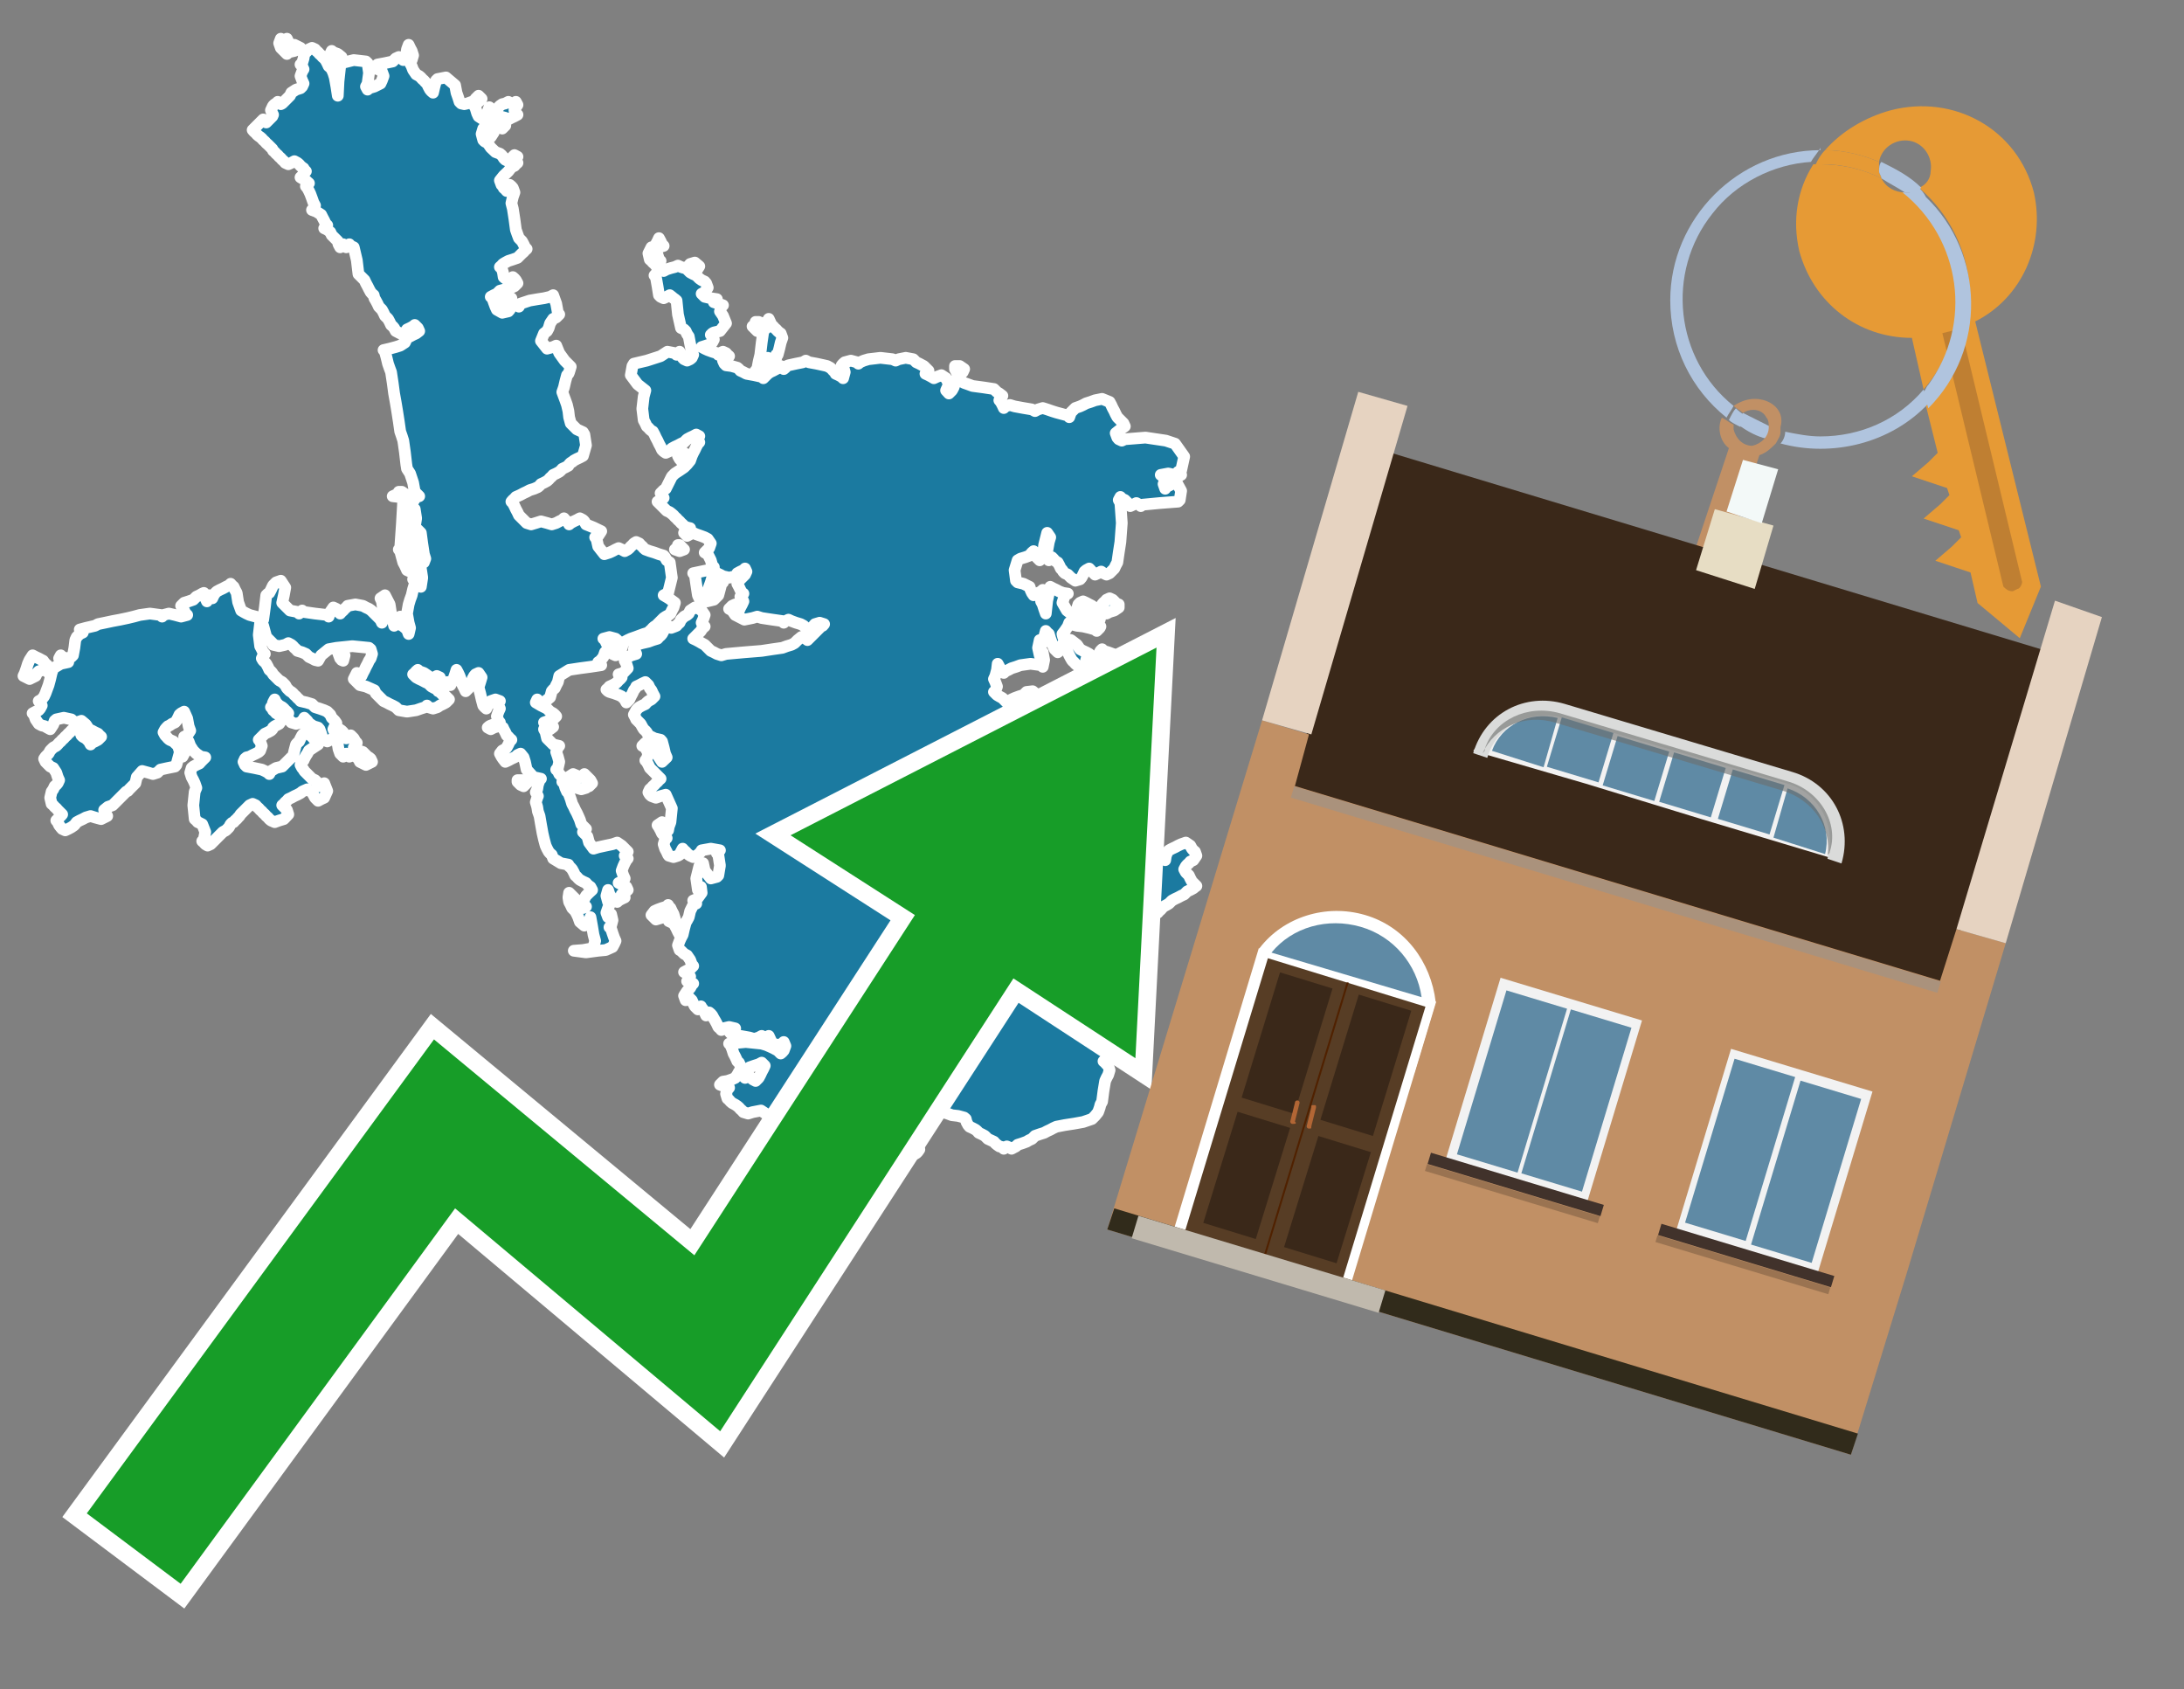 <?xml version="1.0" encoding="utf-8"?>
<!-- Generator: Adobe Illustrator 26.0.3, SVG Export Plug-In . SVG Version: 6.00 Build 0)  -->
<svg version="1.1" id="Text" xmlns="http://www.w3.org/2000/svg" xmlns:xlink="http://www.w3.org/1999/xlink" x="0px" y="0px"
	 width="93.1px" height="72px" viewBox="0 0 93.1 72" style="enable-background:new 0 0 93.1 72;" xml:space="preserve">
<rect x="0" y="0" width="93.1" height="72" fill="#808080" stroke="none"/>
<style type="text/css">
	.st0{fill:#1B7AA0;stroke:#FFFFFF;stroke-width:0.5;stroke-linejoin:round;}
	.st1{fill:none;stroke:#FFFFFF;stroke-width:1.5;stroke-miterlimit:10;}
	.st2{fill:#179D28;}
	.st3{fill:#E69A35;}
	.st4{fill:#B0C4DE;}
	.st5{fill:#C19065;}
	.st6{fill:#BF7F32;}
	.st7{fill-rule:evenodd;clip-rule:evenodd;fill:#3A2819;}
	.st8{fill-rule:evenodd;clip-rule:evenodd;fill:#C19065;}
	.st9{opacity:0.5;fill-rule:evenodd;clip-rule:evenodd;fill:#949494;}
	.st10{fill-rule:evenodd;clip-rule:evenodd;fill:#E6D3C1;}
	.st11{fill-rule:evenodd;clip-rule:evenodd;fill:#312B1B;}
	.st12{fill-rule:evenodd;clip-rule:evenodd;fill:#E7DDC4;}
	.st13{fill-rule:evenodd;clip-rule:evenodd;fill:#F3F9F8;}
	.st14{fill-rule:evenodd;clip-rule:evenodd;fill:#F2F2F2;}
	.st15{fill-rule:evenodd;clip-rule:evenodd;fill:#5F8AA5;}
	.st16{fill-rule:evenodd;clip-rule:evenodd;fill:#41322B;}
	.st17{opacity:0.2;fill-rule:evenodd;clip-rule:evenodd;}
	.st18{fill:#5F8AA5;}
	.st19{fill:#DADBDA;}
	.st20{fill:#BD7A53;}
	.st21{opacity:0.6;fill-rule:evenodd;clip-rule:evenodd;fill:#6D6E6D;}
	.st22{fill:#FFFFFF;}
	.st23{fill-rule:evenodd;clip-rule:evenodd;fill:#FFFFFF;}
	.st24{fill:#573D25;}
	.st25{fill:#3A2819;}
	.st26{fill:#502100;}
	.st27{fill-rule:evenodd;clip-rule:evenodd;fill:#C0B9AD;}
	.st28{fill:#B26635;}
</style>
<path class="st0" d="M29.29,11.48L29.36,11.55L29.42,11.61L29.55,11.68L29.68,11.74L29.75,11.81L29.81,11.87L29.91,11.94L30.04,12.0L30.1,12.07L30.17,12.26L30.04,12.45L29.91,12.52L29.97,12.58L30.04,12.65L30.3,12.71L30.56,12.75L30.49,12.81L30.43,12.88L30.62,12.94L30.82,13.01L30.75,13.07L30.69,13.27L30.82,13.46L30.95,13.78L30.69,14.11L30.43,14.17L30.36,14.21L30.3,14.27L30.36,14.34L30.43,14.47L30.36,14.6L30.3,14.66L30.1,14.73L29.91,14.79L30.04,14.86L30.17,14.92L30.36,14.99L30.56,15.05L30.62,15.12L30.69,15.05L30.82,14.99L30.95,15.05L31.01,15.12L31.08,15.18L30.95,15.25L30.82,15.37L30.88,15.5L30.95,15.57L31.18,15.6L31.43,15.67L31.5,15.73L31.56,15.8L31.69,15.86L31.82,15.93L32.15,15.99L32.47,16.06L32.54,16.12L32.6,16.06L32.67,15.99L32.73,15.93L32.83,15.86L32.96,15.8L33.09,15.73L33.22,15.67L33.28,15.6L33.35,15.67L33.41,15.73L33.48,15.67L33.54,15.6L33.61,15.57L33.93,15.5L34.23,15.44L34.35,15.37L34.48,15.44L34.81,15.5L35.13,15.57L35.26,15.6L35.39,15.67L35.46,15.73L35.52,15.8L35.59,15.86L35.62,15.93L35.75,15.99L35.88,16.06L35.94,16.12L36.01,15.86L35.94,15.6L35.88,15.57L35.94,15.5L36.01,15.44L36.27,15.37L36.53,15.44L36.59,15.5L36.66,15.44L36.82,15.37L37.02,15.31L37.53,15.25L38.05,15.31L38.18,15.37L38.31,15.31L38.61,15.25L38.93,15.31L38.99,15.37L39.06,15.44L39.19,15.5L39.32,15.57L39.38,15.6L39.45,15.67L39.51,15.73L39.58,15.8L39.51,15.86L39.45,15.93L39.58,15.99L39.71,16.06L39.81,16.12L39.94,16.06L40.13,15.99L40.33,16.12L40.39,16.25L40.45,16.38L40.39,16.51L40.33,16.64L40.45,16.77L40.58,16.64L40.65,16.51L40.71,16.32L40.78,16.12L40.84,16.19L40.97,16.25L41.1,16.32L41.27,16.38L41.46,16.45L41.91,16.51L42.37,16.58L42.43,16.64L42.5,16.71L42.6,16.77L42.73,16.87L42.66,17.0L42.6,17.06L42.66,17.13L42.73,17.26L42.79,17.39L42.86,17.32L43.05,17.26L43.25,17.32L43.63,17.39L43.99,17.45L44.12,17.52L44.25,17.45L44.45,17.39L44.64,17.45L44.84,17.52L45.03,17.58L45.29,17.65L45.52,17.71L45.58,17.78L45.65,17.58L45.84,17.39L46.04,17.32L46.17,17.26L46.3,17.19L46.49,17.13L46.68,17.06L46.98,17.0L47.3,17.13L47.37,17.26L47.43,17.39L47.5,17.52L47.56,17.65L47.63,17.78L47.69,17.84L47.76,17.91L47.82,17.97L47.89,18.04L47.95,18.17L47.76,18.3L47.56,18.46L47.63,18.65L47.69,18.72L47.82,18.78L47.95,18.72L48.83,18.65L49.7,18.78L50.09,18.91L50.48,19.46L50.35,20.05L50.22,20.11L50.29,20.18L50.35,20.24L50.22,20.31L50.09,20.24L49.8,20.18L49.48,20.24L49.57,20.31L49.7,20.37L49.67,20.44L49.6,20.63L49.67,20.83L49.7,20.76L49.83,20.7L49.96,20.63L50.16,20.57L50.35,20.92L50.29,21.31L50.22,21.38L49.44,21.44L48.7,21.51L48.63,21.57L48.57,21.51L48.44,21.44L48.31,21.51L48.18,21.57L48.08,21.44L47.95,21.31L47.82,21.25L47.76,21.18L47.69,21.31L47.76,21.44L47.82,22.29L47.76,23.1L47.69,23.55L47.63,23.97L47.56,24.1L47.5,24.23L47.43,24.3L47.37,24.36L47.3,24.43L47.17,24.49L47.04,24.43L46.94,24.36L46.81,24.43L46.68,24.49L46.55,24.36L46.43,24.23L46.3,24.3L46.23,24.36L46.17,24.49L46.1,24.62L46.04,24.69L45.84,24.75L45.65,24.62L45.52,24.49L45.39,24.43L45.32,24.36L45.29,24.3L45.22,24.23L45.16,24.1L45.09,23.97L45.03,23.94L44.96,23.88L44.9,23.81L44.84,23.75L44.77,23.81L44.71,23.88L44.64,23.49L44.71,23.1L44.77,22.9L44.64,22.71L44.51,23.23L44.45,23.75L44.38,23.81L44.32,23.88L44.25,23.81L44.19,23.75L44.12,23.62L44.06,23.49L43.99,23.55L43.93,23.62L43.89,23.68L43.7,23.75L43.5,23.81L43.38,23.88L43.25,24.3L43.31,24.75L43.38,24.82L43.63,24.88L43.89,25.01L43.93,25.14L43.99,25.27L44.06,25.37L44.12,25.3L44.25,25.27L44.38,25.21L44.45,25.14L44.51,25.3L44.45,25.5L44.38,25.63L44.45,25.76L44.51,25.95L44.58,26.15L44.64,25.6L44.77,25.01L44.9,25.08L45.03,25.14L45.16,25.21L45.32,25.27L45.52,25.3L45.39,25.37L45.29,25.69L45.48,26.02L45.65,26.15L45.71,26.28L45.78,26.21L45.84,26.15L45.91,26.28L46.04,26.41L46.17,26.47L46.23,26.54L46.3,26.47L46.36,26.41L46.43,26.47L46.62,26.54L46.81,26.6L46.88,26.67L46.91,26.7L46.88,26.76L46.81,26.83L46.75,26.89L46.68,26.83L46.43,26.76L46.17,26.7L45.91,26.67L45.65,26.6L45.58,26.54L45.52,26.7L45.39,26.89L45.29,27.02L45.32,27.15L45.39,27.22L45.65,27.28L45.91,27.48L46.04,27.67L46.17,27.74L46.3,27.8L46.43,27.87L46.36,27.93L46.3,28.13L46.43,28.29L46.55,28.16L46.68,28.06L46.81,27.93L46.88,27.8L46.91,27.74L46.98,27.67L47.04,27.74L47.24,27.8L47.43,27.87L47.56,27.93L47.69,28.0L47.63,28.06L47.56,28.13L47.5,28.16L47.43,28.29L47.5,28.42L47.56,28.48L47.5,28.55L47.43,28.68L47.37,28.81L47.3,28.87L47.24,28.94L47.17,29.0L47.24,29.07L47.3,29.13L47.43,29.2L47.56,29.26L47.63,29.33L47.69,29.39L47.95,29.46L48.21,29.59L48.14,29.68L48.08,29.81L48.01,29.94L47.95,30.01L47.89,30.07L47.82,30.14L47.76,30.2L47.69,30.27L47.63,30.33L47.56,30.4L47.5,30.46L47.43,30.4L47.37,30.33L47.3,30.27L47.24,30.2L47.17,30.14L47.11,30.07L47.04,29.88L46.98,29.68L46.91,29.62L46.88,29.55L46.81,29.49L46.75,29.46L46.68,29.39L46.62,29.33L46.55,29.26L46.62,29.2L46.68,29.0L46.49,28.81L46.3,28.74L46.23,28.68L46.17,28.61L46.23,28.55L46.3,28.48L46.1,28.42L45.91,28.35L45.84,28.29L45.78,28.22L45.71,28.16L45.65,28.06L45.58,27.93L45.52,27.8L45.45,27.67L45.39,27.54L45.32,27.41L45.29,27.54L45.22,27.67L45.16,27.74L45.09,27.8L45.03,27.74L44.96,27.67L44.9,27.54L44.84,27.41L44.77,27.22L44.71,27.02L44.64,26.96L44.58,26.89L44.51,27.15L44.45,27.41L44.38,27.35L44.32,27.28L44.25,27.61L44.32,27.93L44.38,27.87L44.45,27.8L44.51,28.13L44.45,28.42L44.38,28.35L43.93,28.29L43.5,28.35L43.31,28.42L43.12,28.48L42.99,28.55L42.86,28.61L42.79,28.68L42.73,28.61L42.66,28.55L42.6,28.42L42.53,28.29L42.5,28.55L42.43,28.81L42.37,28.94L42.43,29.07L42.5,29.26L42.43,29.46L42.37,29.49L42.43,29.55L42.5,29.62L42.6,29.68L42.73,29.75L42.79,29.81L42.86,29.88L42.92,29.94L42.99,29.88L43.12,29.81L43.25,29.75L43.44,29.68L43.63,29.62L43.7,29.55L43.76,29.49L44.02,29.46L44.25,29.65L44.12,29.81L43.99,29.88L44.06,29.94L44.12,30.14L44.19,30.33L44.25,30.46L44.32,30.59L44.38,30.53L44.45,30.46L44.51,30.69L44.38,30.95L44.25,31.34L44.32,31.73L44.38,31.99L44.32,32.25L44.25,32.18L44.19,32.12L44.12,32.18L43.93,32.25L43.76,32.28L43.83,32.34L43.89,32.41L43.93,32.47L43.99,32.41L44.12,32.34L44.25,32.6L44.38,32.86L44.51,32.93L44.58,32.99L44.64,33.12L44.9,33.25L45.16,33.32L45.22,33.38L45.29,34.06L45.48,34.78L45.65,35.07L45.52,35.39L45.39,35.46L45.32,35.52L45.29,35.59L45.32,35.65L45.39,35.91L45.71,36.17L46.04,36.34L45.97,36.53L45.91,36.47L45.78,36.43L45.65,36.47L45.71,36.53L45.78,36.59L45.84,36.66L45.91,36.85L45.97,37.05L46.04,37.18L46.1,37.31L46.17,37.37L46.23,37.44L46.3,37.37L46.43,37.31L46.55,37.24L46.68,37.18L46.81,37.11L46.94,37.05L47.04,36.98L47.24,36.92L47.43,36.85L47.69,36.79L47.95,36.72L48.08,36.66L48.21,36.72L48.24,36.79L48.31,36.92L48.24,37.05L48.21,37.11L48.08,37.18L47.95,37.24L47.89,37.31L47.82,37.37L47.69,37.44L47.56,37.37L47.5,37.31L47.43,37.24L47.37,37.18L47.3,37.37L47.24,37.57L47.17,37.63L47.11,37.7L47.04,37.76L46.94,37.8L46.81,37.86L46.75,37.93L46.68,37.99L46.62,38.05L46.55,38.12L46.49,38.18L46.43,38.12L46.36,38.05L46.3,38.25L46.36,38.44L46.43,38.51L46.49,38.57L46.55,38.44L46.68,38.31L46.81,38.25L46.94,38.18L47.04,38.12L47.11,38.05L47.17,37.99L47.3,37.93L47.43,37.86L47.5,37.8L47.56,37.76L47.63,37.7L47.69,37.63L47.82,37.57L47.95,37.5L48.08,37.44L48.21,37.37L48.24,37.31L48.31,37.24L48.44,37.18L48.57,37.11L48.63,37.05L48.7,36.98L48.76,36.92L48.83,36.85L48.96,36.79L49.09,36.72L49.15,36.66L49.22,36.59L49.41,36.53L49.6,36.59L49.67,36.66L49.7,36.47L49.77,36.3L49.83,36.24L49.96,36.17L50.09,36.11L50.22,36.04L50.35,35.98L50.55,35.91L50.74,36.04L50.81,36.17L50.87,36.24L50.94,36.3L51.0,36.47L50.87,36.66L50.74,36.72L50.68,36.79L50.61,36.85L50.55,36.92L50.48,37.05L50.55,37.18L50.61,37.24L50.68,37.31L50.74,37.44L50.81,37.57L50.87,37.63L50.94,37.7L51.0,37.76L50.94,37.8L50.87,37.86L50.74,37.93L50.61,37.99L50.55,38.05L50.48,38.12L50.35,38.18L50.22,38.25L50.09,38.31L49.96,38.38L49.9,38.44L49.83,38.51L49.73,38.57L49.6,38.64L49.54,38.7L49.48,38.77L49.41,38.83L49.35,38.9L49.22,38.96L49.09,39.03L48.96,39.09L48.83,39.13L48.63,39.19L48.44,39.26L48.31,39.32L48.21,39.45L48.08,39.58L47.95,39.64L47.82,39.71L47.69,39.77L47.63,39.84L47.56,39.9L47.43,39.97L47.3,40.03L47.24,40.1L47.17,40.16L47.04,40.23L46.91,40.29L46.88,40.36L46.81,40.42L46.68,40.49L46.55,40.52L46.49,40.59L46.43,40.65L46.36,40.72L46.3,40.91L46.43,41.1L46.55,41.3L46.62,41.49L46.68,41.69L46.75,41.88L46.81,41.98L46.68,42.11L46.55,42.18L46.68,42.24L46.81,42.31L46.94,42.37L47.04,42.44L47.11,42.5L47.17,42.63L47.11,42.76L47.04,42.89L46.94,43.02L46.81,42.95L46.75,42.89L46.68,43.02L46.75,43.15L46.81,43.34L46.98,43.51L47.17,43.41L47.24,43.28L47.3,43.21L47.37,43.15L47.43,43.02L47.63,42.89L47.82,42.95L47.89,43.02L47.95,43.08L48.01,43.15L48.08,43.21L48.14,43.28L48.21,43.41L48.24,43.51L48.31,43.57L48.24,43.64L48.21,43.77L48.14,43.9L48.08,43.96L48.01,44.03L47.95,44.09L47.89,44.15L47.82,44.22L47.89,44.28L47.95,44.41L47.89,44.54L47.82,44.61L47.69,44.67L47.56,44.74L47.5,44.77L47.43,44.84L47.37,44.9L47.3,44.97L47.24,45.03L47.17,45.1L47.11,45.16L47.04,45.23L47.11,45.29L47.17,45.36L47.24,45.42L47.3,45.61L47.24,45.81L47.17,45.94L47.11,46.07L47.04,46.49L46.98,46.95L46.91,47.08L46.88,47.2L46.81,47.4L46.68,47.56L46.55,47.69L46.17,47.82L45.78,47.89L45.39,47.95L45.03,48.02L44.9,48.08L44.77,48.15L44.64,48.21L44.51,48.28L44.32,48.34L44.12,48.41L44.06,48.47L43.99,48.54L43.86,48.6L43.76,48.66L43.57,48.73L43.38,48.79L43.31,48.86L43.25,48.89L43.12,48.96L42.99,48.89L42.92,48.86L42.86,48.89L42.79,48.96L42.73,48.89L42.6,48.86L42.5,48.79L42.43,48.73L42.37,48.66L42.24,48.6L42.11,48.54L42.04,48.47L41.98,48.41L41.85,48.34L41.72,48.28L41.66,48.21L41.59,48.15L41.46,48.08L41.33,48.02L41.27,47.95L41.2,47.82L41.17,47.69L41.1,47.63L40.84,47.56L40.58,47.53L40.39,47.46L40.2,47.4L40.07,47.33L39.94,47.27L39.81,47.2L39.71,47.14L39.58,47.08L39.45,46.95L39.06,46.82L38.67,46.88L38.48,46.95L38.31,47.01L38.25,47.08L38.18,47.14L38.25,47.2L38.31,47.33L38.38,47.46L38.41,47.53L38.48,47.56L38.54,47.53L38.74,47.46L38.93,47.53L38.99,47.56L39.06,47.69L39.12,47.82L39.19,48.02L39.12,48.21L39.06,48.28L38.99,48.34L38.93,48.47L38.99,48.6L39.06,48.73L39.12,48.86L39.19,48.99L39.12,49.09L39.06,49.15L38.93,49.22L38.8,49.28L38.61,49.35L38.41,49.41L38.22,49.48L38.05,49.54L37.92,49.61L37.79,49.67L37.6,49.74L37.4,49.8L37.28,49.87L37.15,49.74L37.08,49.61L37.02,49.41L36.98,49.22L36.92,49.28L36.85,49.35L36.79,49.48L36.85,49.61L36.92,49.8L36.98,50.0L37.02,50.13L36.98,50.25L36.92,50.32L36.72,50.35L36.53,50.32L36.46,50.25L36.4,50.19L36.33,50.13L36.27,49.87L36.2,49.61L36.14,49.54L36.07,49.48L36.01,49.41L35.94,49.35L35.88,49.22L35.69,49.09L35.52,49.15L35.33,49.22L35.13,49.15L35.0,49.09L34.87,49.02L34.81,48.96L34.74,49.02L34.68,49.09L34.61,48.99L34.55,48.86L34.48,48.79L34.42,48.73L34.35,48.6L34.29,48.47L34.23,48.41L34.29,48.34L34.35,48.28L34.29,48.21L34.23,48.15L34.16,48.08L34.13,48.02L34.0,47.95L33.87,47.89L33.8,47.82L33.74,47.76L33.67,47.69L33.61,47.63L33.67,47.56L33.74,47.53L33.67,47.46L33.61,47.4L33.54,47.33L33.48,47.27L33.41,47.2L33.35,47.27L33.28,47.33L33.22,47.4L33.15,47.46L33.09,47.69L33.22,47.95L33.35,48.02L33.41,48.08L33.48,48.15L33.22,48.21L32.96,48.15L32.89,48.08L32.83,48.02L32.89,47.95L32.96,47.89L32.89,47.82L32.83,47.59L32.44,47.33L32.08,47.4L31.89,47.46L31.69,47.4L31.63,47.33L31.56,47.27L31.5,47.2L31.43,47.14L31.34,47.08L31.21,47.01L31.14,46.95L31.08,46.88L31.01,46.82L30.95,46.62L31.01,46.43L31.08,46.36L30.88,46.3L30.69,46.23L30.75,46.17L30.82,46.1L31.01,46.07L31.21,46.0L31.34,45.94L31.43,45.81L31.5,45.68L31.56,45.74L31.63,45.81L31.69,45.87L31.76,45.94L31.82,45.87L31.89,45.81L31.95,45.87L32.02,45.94L32.08,46.0L32.21,46.07L32.34,45.94L32.41,45.81L32.47,45.68L32.54,45.55L32.6,45.42L32.47,45.29L32.34,45.36L32.15,45.42L31.95,45.49L31.89,45.55L31.82,45.61L31.76,45.68L31.69,45.61L31.63,45.55L31.56,45.42L31.5,45.29L31.43,45.23L31.4,45.16L31.34,45.03L31.27,44.9L31.21,44.71L31.14,44.54L31.08,44.48L31.79,44.41L32.47,44.48L32.67,44.54L32.83,44.61L32.96,44.67L33.09,44.74L33.15,44.77L33.22,44.84L33.28,44.9L33.35,44.84L33.41,44.77L33.48,44.58L33.41,44.41L33.35,44.48L33.15,44.54L32.96,44.48L32.89,44.41L32.83,44.28L32.77,44.15L32.73,44.22L32.67,44.28L32.6,44.22L32.47,44.15L32.34,44.22L32.15,44.28L31.95,44.22L31.56,44.15L31.21,44.09L31.14,44.03L31.08,43.96L31.21,43.9L31.34,43.83L31.08,43.77L30.82,43.83L30.75,43.9L30.69,43.83L30.62,43.77L30.56,43.64L30.49,43.51L30.43,43.41L30.36,43.28L30.3,43.21L30.23,43.15L30.17,43.21L30.1,43.28L30.04,43.15L29.97,43.02L29.91,42.95L29.88,42.89L29.81,42.95L29.75,43.02L29.68,42.95L29.62,42.89L29.55,42.76L29.49,42.63L29.42,42.56L29.36,42.5L29.29,42.56L29.23,42.63L29.16,42.44L29.29,42.24L29.42,42.11L29.49,41.98L29.55,41.92L29.42,41.88L29.29,41.82L29.36,41.75L29.42,41.62L29.29,41.49L29.16,41.43L29.29,41.36L29.42,41.3L29.49,41.23L29.55,41.17L29.49,41.1L29.42,40.91L29.29,40.72L29.16,40.65L29.1,40.59L29.03,40.52L28.97,40.49L28.9,40.29L28.97,40.1L29.03,39.97L29.1,39.84L29.16,39.58L29.23,39.32L29.29,39.22L29.36,39.09L29.42,38.83L29.55,38.57L29.68,38.51L29.62,38.44L29.55,38.38L29.72,38.31L29.91,38.05L29.88,37.8L29.81,37.86L29.75,37.93L29.68,37.44L29.81,36.92L29.91,36.85L29.97,36.79L30.04,37.11L30.3,37.44L30.56,37.37L30.62,37.31L30.69,36.89L30.62,36.43L30.56,36.37L30.62,36.3L30.69,36.24L30.3,36.17L29.91,36.24L29.88,36.3L29.81,36.37L29.75,36.43L29.68,36.47L29.55,36.53L29.42,36.47L29.36,36.43L29.29,36.37L29.23,36.3L29.16,36.24L29.1,36.17L29.03,36.3L28.97,36.43L28.9,36.47L28.71,36.53L28.51,36.47L28.48,36.43L28.42,36.3L28.35,36.17L28.29,35.98L28.35,35.78L28.42,35.72L28.35,35.65L28.29,35.59L28.22,35.52L28.16,35.39L28.09,35.26L28.03,35.17L28.22,35.04L28.42,35.23L28.48,35.39L28.51,35.23L28.58,35.04L28.64,34.45L28.38,33.87L28.16,33.93L27.96,34.0L27.77,33.93L27.7,33.87L27.64,33.77L27.7,33.64L27.77,33.58L27.83,33.51L27.9,33.45L27.96,33.38L28.03,33.32L28.09,33.25L28.16,33.19L28.09,33.12L28.03,33.06L27.96,32.99L27.9,32.93L27.83,32.86L27.77,32.8L27.7,32.73L27.64,32.6L27.57,32.47L27.51,32.41L27.57,32.34L27.64,32.12L27.51,31.86L27.38,31.79L27.44,31.73L27.51,31.66L27.7,31.6L27.9,31.73L27.96,31.86L28.03,32.18L28.22,32.47L28.42,32.28L28.35,32.12L28.29,31.86L28.22,31.6L28.16,31.53L27.9,31.47L27.64,31.34L27.57,31.21L27.51,31.14L27.44,31.08L27.38,30.98L27.31,30.85L27.25,30.79L27.18,30.72L27.12,30.66L27.09,30.59L27.02,30.46L27.09,30.33L27.12,30.27L27.18,30.2L27.25,30.14L27.38,30.07L27.51,30.01L27.57,29.94L27.64,29.88L27.77,29.81L27.9,29.68L27.83,29.55L27.77,29.42L27.7,29.33L27.64,29.2L27.51,29.07L27.38,29.13L27.25,29.2L27.12,29.26L27.09,29.33L27.02,29.42L26.96,29.55L26.89,29.68L26.83,29.81L26.76,29.88L26.7,29.94L26.63,29.81L26.5,29.68L26.37,29.62L26.18,29.55L25.98,29.49L25.92,29.46L25.85,29.39L25.92,29.33L25.98,29.26L26.11,29.2L26.24,29.13L26.31,29.07L26.37,29.0L26.44,28.94L26.5,28.87L26.44,28.81L26.37,28.74L26.57,28.68L26.76,28.48L26.7,28.29L26.63,28.16L26.7,28.06L26.76,28.0L26.92,27.93L27.12,27.87L27.09,27.8L27.02,27.67L27.09,27.54L27.12,27.48L27.38,27.41L27.64,27.35L27.83,27.28L28.03,27.22L28.09,27.15L28.16,27.09L28.22,27.02L28.29,26.89L28.22,26.76L28.16,26.7L28.22,26.67L28.29,26.6L28.35,26.54L28.42,26.63L28.61,26.76L28.77,26.7L28.84,26.67L28.9,26.6L28.97,26.54L29.03,26.41L29.16,26.28L29.29,26.21L29.36,26.15L29.42,26.02L29.62,25.89L29.81,25.95L29.91,26.02L30.04,26.21L29.97,26.41L29.91,26.54L29.97,26.67L30.04,26.7L29.97,26.76L29.91,26.83L29.88,26.89L29.81,26.96L29.75,27.02L29.68,27.09L29.62,27.15L29.55,27.22L29.68,27.28L29.81,27.35L29.91,27.41L30.04,27.48L30.1,27.54L30.17,27.61L30.23,27.67L30.3,27.74L30.43,27.8L30.56,27.87L30.75,27.93L30.95,27.87L31.73,27.8L32.47,27.74L32.93,27.67L33.35,27.61L33.54,27.54L33.74,27.48L33.87,27.41L34.0,27.28L34.16,27.15L34.35,27.22L34.42,27.28L34.48,27.22L34.55,27.15L34.61,27.09L34.68,27.02L34.74,26.96L34.81,26.89L34.87,26.83L34.94,26.76L35.0,26.7L35.07,26.67L35.13,26.6L34.94,26.54L34.74,26.6L34.68,26.67L34.61,26.76L34.48,26.89L34.35,26.76L34.26,26.67L34.13,26.6L33.93,26.54L33.74,26.47L33.61,26.41L33.48,26.47L33.41,26.54L33.35,26.47L32.93,26.41L32.47,26.34L32.28,26.28L32.08,26.34L31.73,26.41L31.34,26.21L31.21,26.02L31.08,25.95L31.14,25.89L31.21,25.82L31.34,25.76L31.43,25.89L31.5,26.02L31.56,25.89L31.63,25.76L31.69,25.63L31.63,25.5L31.56,25.43L31.63,25.37L31.69,25.3L31.63,25.27L31.56,25.14L31.5,25.01L31.43,24.88L31.5,24.75L31.56,24.69L31.63,24.62L31.69,24.56L31.76,24.49L31.82,24.36L31.76,24.23L31.69,24.3L31.56,24.36L31.43,24.43L31.4,24.49L31.34,24.56L31.08,24.62L30.82,24.56L30.69,24.49L30.56,24.43L30.49,24.36L30.43,24.49L30.36,24.62L30.3,24.82L30.23,25.01L30.17,25.17L30.23,25.37L30.3,25.27L30.36,25.14L30.43,24.95L30.62,24.75L30.82,24.82L30.75,24.88L30.69,25.11L30.62,25.37L30.56,25.43L30.49,25.5L30.43,25.56L30.14,25.63L29.81,25.5L29.75,25.37L29.68,24.91L29.62,24.49L29.55,24.43L29.88,24.36L30.17,24.3L30.3,24.23L30.43,24.17L30.36,24.1L30.3,23.88L30.17,23.62L30.04,23.55L30.1,23.49L30.17,23.42L30.23,23.36L30.3,23.16L30.17,22.97L30.04,22.9L29.88,22.84L29.68,22.77L29.55,22.71L29.42,22.77L29.29,22.84L29.16,22.71L29.29,22.58L29.42,22.51L29.29,22.48L29.16,22.42L29.1,22.35L29.03,22.29L28.97,22.22L28.9,22.16L28.84,22.09L28.77,22.03L28.71,21.96L28.64,21.9L28.55,21.83L28.42,21.77L28.35,21.7L28.29,21.64L28.22,21.57L28.16,21.51L28.09,21.44L28.03,21.38L28.16,21.31L28.29,21.22L28.22,21.09L28.16,21.02L28.22,20.96L28.29,20.89L28.38,20.83L28.51,20.57L28.64,20.31L28.77,20.18L28.97,20.05L29.16,19.92L29.29,19.79L29.42,19.63L29.49,19.43L29.55,19.3L29.62,19.17L29.68,19.04L29.75,18.91L29.81,18.85L29.75,18.78L29.68,18.72L29.75,18.65L29.81,18.59L29.68,18.52L29.55,18.59L29.42,18.65L29.29,18.72L29.23,18.78L29.16,18.85L29.03,18.91L28.9,18.98L28.77,19.04L28.64,19.11L28.58,19.17L28.51,19.24L28.38,19.3L28.29,19.24L28.22,19.17L28.16,19.04L28.09,18.91L28.03,18.78L27.96,18.65L27.9,18.52L27.83,18.39L27.77,18.36L27.7,18.3L27.64,18.23L27.57,18.17L27.51,18.04L27.44,17.91L27.38,17.42L27.44,16.9L27.51,16.64L27.18,16.38L26.89,15.99L26.96,15.6L27.02,15.5L27.57,15.37L28.16,15.18L28.45,14.99L28.77,15.05L28.84,15.12L28.9,15.05L28.97,14.99L29.03,15.12L29.1,15.25L29.16,15.31L29.29,15.37L29.42,15.31L29.49,15.25L29.55,15.12L29.49,14.99L29.42,14.66L29.36,14.34L29.29,14.24L29.23,14.11L29.16,14.04L29.03,13.98L28.9,13.4L28.84,12.81L28.77,12.75L28.71,12.71L28.64,12.65L28.55,12.58L28.42,12.65L28.29,12.71L28.16,12.65L28.09,12.58L28.03,12.2L27.96,11.81L27.9,11.74L27.96,11.68L28.03,11.55L28.09,11.42L28.16,11.48L28.29,11.55L28.42,11.48L28.61,11.42L28.77,11.38L28.9,11.32L29.03,11.38L29.16,11.42L29.29,11.42ZM40.91,15.6L41.1,15.73L41.04,15.86L40.97,15.93L40.91,15.99L40.84,15.93L40.78,15.86L40.71,15.73L40.71,15.6ZM33.09,15.25L32.96,15.37L32.83,15.31L32.73,15.25L32.6,15.41L32.67,15.6L32.73,15.67L32.6,15.73L32.47,15.8L32.34,15.86L32.21,15.8L32.28,15.73L32.34,15.41L32.41,15.12L32.47,14.6L32.54,14.11L32.6,14.04L32.67,13.98L32.73,13.91L32.67,13.85L32.6,13.78L32.67,13.72L32.73,13.66L32.77,13.59L32.83,13.72L32.89,13.85L32.96,13.91L33.02,13.98L33.09,14.04L33.15,14.11L33.22,14.17L33.28,14.21L33.35,14.4L33.28,14.6L33.22,14.86L33.15,15.12L33.09,15.12ZM45.91,25.95L45.97,25.76L46.04,25.69L46.17,25.63L46.3,25.69L46.43,25.76L46.55,25.82L46.62,25.89L46.68,25.95L46.75,26.02L46.81,26.08L46.88,26.15L46.91,26.28L46.88,26.41L46.81,26.34L46.62,26.28L46.43,26.15L46.36,26.02L46.3,26.08L46.1,26.15L45.91,26.15ZM47.69,25.89L47.5,26.02L47.3,26.08L47.17,26.15L47.04,26.08L46.98,26.02L46.91,25.89L46.98,25.76L47.04,25.69L47.11,25.63L47.17,25.56L47.3,25.5L47.43,25.56L47.5,25.63L47.56,25.69L47.63,25.76L47.69,25.76ZM29.16,19.5L29.1,19.69L29.03,19.63L28.97,19.56L28.9,19.43L29.03,19.3L29.16,19.3ZM29.29,11.38L29.36,11.32L29.42,11.25L29.62,11.19L29.81,11.35L29.68,11.55L29.55,11.48L29.42,11.42L29.29,11.42ZM28.64,39.32L28.51,39.26L28.48,39.19L28.42,39.13L28.29,39.09L28.16,39.13L27.96,39.19L27.77,39.0L27.9,38.83L28.03,38.77L28.22,38.7L28.42,38.64L28.48,38.57L28.51,38.64L28.58,38.7L28.64,38.83L28.71,38.96L28.77,39.16L28.77,39.32ZM22.25,33.25L22.45,33.38L22.32,33.51L22.19,33.45L22.12,33.38L22.06,33.32L22.06,33.25ZM24.98,33.58L24.78,33.64L24.59,33.58L24.52,33.51L24.46,33.45L24.39,33.38L24.33,33.32L24.26,33.25L24.23,33.12L24.43,32.99L24.59,33.06L24.72,33.12L24.85,33.06L24.91,32.99L24.98,33.06L25.04,33.12L25.11,33.19L25.17,33.25L25.24,33.38L25.11,33.51L24.98,33.51ZM28.97,39.84L28.9,39.71L28.84,39.58L28.77,39.45L28.84,39.32L28.9,39.39L28.97,39.45L29.03,39.64L29.03,39.84ZM28.97,23.23L29.03,23.29L29.1,23.36L29.16,23.42L28.97,23.49L28.77,23.42L28.84,23.36L28.9,23.29L28.9,23.23ZM27.9,10.61L27.96,10.67L28.03,10.86L28.09,11.06L28.16,11.12L28.09,11.19L28.03,11.25L27.96,11.32L27.9,11.25L27.83,11.19L27.77,11.12L27.7,11.06L27.64,10.8L27.77,10.54L27.9,10.54ZM27.9,10.48L27.96,10.41L28.03,10.28L28.09,10.15L28.16,10.28L28.22,10.41L28.29,10.48L28.09,10.54L27.9,10.54ZM21.8,12.75L21.67,12.81L21.54,12.88L21.47,12.94L21.44,12.81L21.47,12.71L21.54,12.65L21.6,12.58L21.67,12.65L21.73,12.71L21.8,12.71ZM32.34,13.72L32.47,13.78L32.41,13.85L32.34,13.98L32.28,14.11L32.21,14.04L32.15,13.98L32.08,13.91L32.15,13.85L32.21,13.78L32.21,13.72ZM2.07,28.68L2.01,28.61L1.84,28.55L1.65,28.61L1.58,28.68L1.52,28.81L1.26,28.94L1.0,28.81L1.06,28.68L1.13,28.48L1.19,28.29L1.26,28.13L1.39,27.93L1.52,28.0L1.65,28.06L1.78,28.13L1.84,28.16L1.88,28.22L1.94,28.29L2.01,28.35L2.07,28.42L2.14,28.55L2.14,28.68ZM14.5,28.06L14.43,27.87L14.56,27.67L14.69,27.93L14.63,28.16L14.56,28.13L14.56,28.06ZM17.81,23.88L17.74,23.49L17.81,23.1L17.87,23.36L17.94,23.62L18.0,23.68L17.94,23.75L17.87,23.81L17.87,23.88ZM17.13,20.96L17.26,21.05L17.0,21.18L16.74,21.15L16.87,21.09L17.0,21.02L17.0,20.96ZM17.94,23.88L18.0,23.94L18.07,23.97L18.13,23.81L18.07,23.62L18.0,23.16L17.94,22.71L17.87,22.64L17.81,22.58L17.74,22.71L17.68,22.84L17.61,22.64L17.68,22.48L17.74,22.09L17.68,21.7L17.61,22.03L17.55,22.35L17.48,21.96L17.55,21.57L17.61,21.38L17.74,21.18L17.87,21.15L17.81,21.09L17.74,21.02L17.68,20.96L17.61,20.57L17.48,20.18L17.35,19.98L17.32,19.79L17.26,19.27L17.19,18.78L17.13,18.59L17.06,18.39L17.0,17.97L16.93,17.52L16.87,17.16L16.8,16.77L16.74,16.32L16.67,15.86L16.61,15.7L16.54,15.5L16.48,15.25L16.41,14.99L16.35,14.92L16.61,14.86L16.87,14.79L17.06,14.73L17.26,14.6L17.32,14.47L17.35,14.4L17.48,14.34L17.61,14.27L17.74,14.21L17.87,14.11L17.81,13.98L17.74,13.91L17.68,13.85L17.61,13.91L17.48,13.98L17.35,14.04L17.32,14.11L17.26,14.17L17.06,14.21L16.87,14.11L16.8,13.98L16.74,13.91L16.67,13.85L16.61,13.72L16.54,13.59L16.48,13.53L16.41,13.46L16.35,13.33L16.28,13.2L16.22,13.14L16.15,13.07L16.09,12.94L16.02,12.81L15.96,12.71L15.93,12.58L15.86,12.52L15.8,12.45L15.73,12.32L15.67,12.2L15.6,12.07L15.54,11.94L15.47,11.87L15.41,11.81L15.34,11.74L15.28,11.68L15.21,11.09L15.08,10.54L14.95,10.48L14.89,10.41L14.82,10.48L14.76,10.54L14.69,10.48L14.63,10.41L14.56,10.48L14.5,10.54L14.43,10.41L14.4,10.28L14.34,10.22L14.27,10.15L14.21,10.09L14.14,10.02L14.08,9.89L13.95,9.79L13.82,9.73L13.88,9.66L13.95,9.6L13.88,9.53L13.82,9.4L13.75,9.27L13.69,9.15L13.49,9.02L13.3,8.95L13.36,8.89L13.43,8.76L13.36,8.63L13.3,8.46L13.23,8.27L13.17,8.14L13.1,8.01L13.04,7.94L13.1,7.88L13.17,7.81L13.1,7.75L13.04,7.69L12.91,7.62L12.81,7.56L12.88,7.49L12.94,7.43L12.97,7.36L13.04,7.3L12.97,7.23L12.94,7.17L12.88,7.13L12.81,7.07L12.75,7.0L12.68,6.94L12.55,6.87L12.42,6.94L12.29,7.0L12.16,6.94L12.1,6.87L12.03,6.81L11.97,6.74L11.9,6.68L11.84,6.61L11.77,6.55L11.71,6.48L11.64,6.42L11.61,6.35L11.55,6.29L11.48,6.22L11.42,6.16L11.35,6.1L11.29,6.03L11.22,5.97L11.16,5.9L11.09,5.84L11.03,5.8L10.96,5.74L10.9,5.67L10.83,5.61L10.77,5.54L10.83,5.48L10.9,5.41L10.96,5.35L11.03,5.28L11.09,5.22L11.16,5.15L11.22,5.09L11.29,5.15L11.35,5.22L11.42,5.15L11.48,5.09L11.55,5.02L11.61,4.96L11.64,4.89L11.61,4.83L11.55,4.7L11.61,4.57L11.64,4.51L11.71,4.44L11.77,4.41L11.84,4.34L11.9,4.41L11.97,4.44L12.03,4.41L12.1,4.34L12.16,4.28L12.23,4.21L12.29,4.15L12.36,4.08L12.42,3.95L12.62,3.82L12.81,3.76L12.88,3.69L12.94,3.56L12.88,3.43L12.81,3.24L12.88,3.05L12.94,2.95L12.88,2.82L12.81,2.75L12.88,2.69L12.94,2.49L12.97,2.3L13.04,2.23L13.1,2.17L13.17,2.1L13.3,2.04L13.43,2.1L13.49,2.17L13.56,2.23L13.62,2.3L13.69,2.36L13.75,2.43L13.82,2.49L13.88,2.56L13.95,2.69L14.01,2.82L14.08,2.88L14.14,2.95L14.21,3.11L14.27,3.3L14.34,3.69L14.4,4.08L14.43,3.47L14.5,2.82L14.56,2.69L15.08,2.56L15.6,2.62L15.67,2.69L15.73,3.11L15.67,3.56L15.6,3.69L15.67,3.82L15.73,3.76L15.96,3.69L16.22,3.56L16.28,3.43L16.35,3.24L16.28,3.05L16.22,2.98L16.09,2.95L15.96,2.88L16.02,2.82L16.09,2.75L16.41,2.69L16.74,2.62L16.8,2.56L16.87,2.49L17.0,2.43L17.13,2.49L17.19,2.56L17.26,2.43L17.32,2.3L17.35,2.1L17.42,1.91L17.48,2.04L17.55,2.17L17.61,2.36L17.55,2.56L17.48,2.69L17.55,2.82L17.61,2.98L17.74,3.17L17.87,3.24L17.94,3.3L18.0,3.37L18.07,3.43L18.13,3.5L18.2,3.56L18.26,3.69L18.33,3.82L18.39,3.89L18.46,3.95L18.52,3.69L18.59,3.43L18.65,3.37L19.01,3.3L19.4,3.63L19.46,3.95L19.53,4.15L19.59,4.34L19.66,4.41L19.79,4.44L19.92,4.41L20.11,4.34L20.27,4.6L20.34,4.83L20.4,4.96L20.6,5.09L20.79,5.28L20.92,5.48L21.05,5.64L20.92,5.84L20.79,5.71L20.73,5.61L20.66,5.54L20.6,5.48L20.53,5.71L20.6,5.97L20.66,6.03L20.79,6.1L20.92,6.29L21.12,6.48L21.31,6.55L21.38,6.61L21.44,6.68L21.47,6.74L21.54,6.81L21.67,6.87L21.8,6.74L21.93,6.61L22.06,6.68L21.99,6.74L21.93,6.81L21.99,6.87L22.06,6.94L21.99,7.0L21.93,7.07L21.8,7.13L21.67,7.3L21.47,7.49L21.31,7.69L21.38,7.88L21.44,7.94L21.47,8.01L21.54,8.07L21.6,8.14L21.67,8.01L21.73,7.88L21.8,7.94L21.86,8.01L21.93,8.2L21.86,8.4L21.8,8.66L21.86,8.89L21.93,9.34L21.99,9.79L22.06,9.99L22.12,10.15L22.19,10.22L22.25,10.28L22.32,10.41L22.38,10.54L22.45,10.61L22.38,10.67L22.32,10.74L22.25,10.8L22.19,10.86L22.12,10.93L22.06,10.99L21.86,11.06L21.67,11.12L21.54,11.19L21.44,11.25L21.38,11.32L21.31,11.38L21.38,11.42L21.44,11.61L21.47,11.81L21.54,11.87L21.67,11.94L21.8,11.87L21.86,11.81L21.93,11.87L21.99,11.94L22.06,12.07L21.93,12.2L21.8,12.26L21.57,12.32L21.31,12.39L21.25,12.45L21.18,12.52L21.05,12.58L20.92,12.65L20.99,12.71L21.05,12.88L21.12,13.07L21.18,13.2L21.41,13.33L21.67,13.27L21.73,13.2L21.8,13.07L21.93,12.94L22.06,13.01L22.12,13.07L22.19,12.94L22.58,12.81L22.93,12.75L23.19,12.71L23.45,12.65L23.58,12.58L23.71,12.94L23.78,13.33L23.84,13.4L23.78,13.46L23.71,13.53L23.58,13.59L23.45,13.78L23.39,13.98L23.32,14.11L23.19,14.21L23.06,14.53L23.32,14.86L23.58,14.79L23.71,14.73L23.84,15.05L24.07,15.37L24.33,15.63L24.26,15.86L24.23,15.93L24.17,15.99L24.1,16.25L24.04,16.51L23.97,16.71L24.04,16.9L24.1,17.06L24.17,17.26L24.23,17.52L24.26,17.78L24.33,18.04L24.59,18.3L24.85,18.42L24.91,18.52L24.98,18.98L24.85,19.43L24.72,19.5L24.59,19.56L24.46,19.63L24.39,19.69L24.33,19.72L24.26,19.79L24.23,19.85L24.1,19.92L23.97,19.98L23.91,20.05L23.84,20.11L23.71,20.18L23.58,20.24L23.52,20.31L23.45,20.37L23.39,20.44L23.32,20.5L23.19,20.57L23.06,20.63L23.0,20.7L22.93,20.76L22.77,20.83L22.58,20.89L22.45,20.96L22.32,21.02L22.19,21.09L22.06,21.15L21.99,21.18L21.93,21.25L21.86,21.31L21.8,21.38L21.86,21.44L21.93,21.57L21.99,21.7L22.06,21.83L22.12,21.96L22.19,22.03L22.25,22.09L22.32,22.16L22.38,22.22L22.45,22.29L22.64,22.35L22.84,22.29L23.06,22.22L23.32,22.29L23.52,22.35L23.71,22.29L23.84,22.22L23.97,22.16L24.04,22.09L24.1,22.16L24.17,22.22L24.23,22.29L24.26,22.35L24.33,22.29L24.46,22.22L24.59,22.16L24.72,22.09L24.85,22.16L24.91,22.22L24.98,22.35L25.3,22.48L25.63,22.64L25.5,22.84L25.37,22.9L25.43,22.97L25.5,23.29L25.76,23.62L25.98,23.55L26.11,23.49L26.24,23.42L26.37,23.36L26.5,23.42L26.63,23.49L26.76,23.42L26.83,23.36L26.89,23.29L26.96,23.23L27.02,23.16L27.12,23.1L27.25,23.16L27.31,23.23L27.38,23.29L27.44,23.36L27.51,23.42L27.7,23.49L27.9,23.55L28.09,23.62L28.29,23.68L28.35,23.75L28.42,23.88L28.55,23.97L28.64,24.62L28.48,25.27L28.29,25.37L28.51,25.5L28.77,25.69L28.71,25.89L28.64,26.02L28.58,26.15L28.51,26.21L28.38,26.28L28.29,26.34L28.22,26.41L28.16,26.47L28.09,26.54L28.03,26.6L27.96,26.67L27.9,26.7L27.83,26.76L27.77,26.83L27.7,26.89L27.64,26.96L27.44,27.02L27.25,27.09L27.09,27.15L26.89,27.22L26.76,27.28L26.63,27.35L26.57,27.41L26.5,27.61L26.44,27.8L26.37,27.87L26.24,27.93L26.11,27.87L26.18,27.8L26.24,27.67L26.31,27.54L26.37,27.41L26.31,27.28L26.24,27.22L25.98,27.15L25.72,27.22L25.79,27.28L25.85,27.41L25.92,27.54L25.98,27.61L25.92,27.67L25.85,27.74L25.79,27.8L25.72,28.0L25.59,28.16L25.5,28.22L25.56,28.29L25.63,28.35L25.17,28.42L24.72,28.48L24.26,28.55L23.84,28.81L23.78,29.07L23.71,29.2L23.65,29.33L23.58,29.39L23.52,29.46L23.45,29.72L23.19,29.94L22.93,29.88L22.9,29.81L22.84,29.94L23.06,30.07L23.32,30.2L23.45,30.33L23.58,30.4L23.65,30.46L23.71,30.53L23.65,30.59L23.58,30.66L23.39,30.72L23.19,30.79L23.39,30.85L23.58,30.98L23.45,31.08L23.32,31.01L23.26,30.95L23.19,31.08L23.26,31.21L23.32,31.47L23.58,31.73L23.84,31.79L23.78,31.86L23.71,32.05L23.78,32.25L23.84,32.47L23.78,32.73L23.71,32.8L23.78,32.86L23.84,32.99L23.97,33.12L24.1,33.19L24.04,33.25L23.97,33.32L24.04,33.38L24.1,33.58L24.17,33.74L24.23,33.8L24.26,33.87L24.33,34.06L24.39,34.26L24.46,34.39L24.52,34.52L24.59,34.65L24.65,34.78L24.72,34.94L24.78,35.13L24.85,35.2L24.91,35.26L24.98,35.33L24.91,35.39L24.85,35.46L24.91,35.52L24.98,35.59L25.04,35.65L25.11,35.91L25.3,36.17L25.5,36.11L25.82,36.04L26.11,35.98L26.31,35.91L26.5,36.04L26.63,36.17L26.76,36.3L26.7,36.43L26.63,36.47L26.7,36.53L26.76,36.59L26.7,36.66L26.63,36.79L26.57,36.92L26.5,37.11L26.57,37.31L26.63,37.44L26.5,37.57L26.37,37.63L26.5,37.7L26.63,37.76L26.7,37.8L26.76,37.93L26.63,38.05L26.5,38.12L26.57,38.18L26.63,38.25L26.5,38.31L26.37,38.38L26.31,38.44L26.24,38.38L26.11,38.31L25.98,38.12L25.92,37.93L25.85,38.18L25.92,38.44L25.98,38.57L25.92,38.7L25.85,38.9L25.92,39.09L25.98,39.03L26.05,38.96L26.11,39.22L26.05,39.45L25.98,39.52L26.05,39.58L26.11,39.77L26.18,39.97L26.24,40.1L26.18,40.23L26.11,40.36L25.82,40.49L25.5,40.52L24.98,40.59L24.46,40.52L24.85,40.49L25.24,40.42L25.3,40.36L25.37,40.1L25.3,39.84L25.24,39.48L25.17,39.09L25.11,39.29L24.91,39.45L24.72,39.29L24.65,39.09L24.59,38.96L24.52,38.83L24.46,38.77L24.39,38.7L24.33,38.57L24.26,38.44L24.23,38.25L24.26,38.05L24.33,38.12L24.39,38.18L24.46,38.25L24.52,38.31L24.59,38.38L24.65,38.44L24.72,38.57L24.85,38.7L24.98,38.64L24.91,38.57L24.85,38.44L24.91,38.31L24.98,38.18L25.11,38.05L25.24,37.93L25.17,37.8L25.11,37.76L25.04,37.7L24.98,37.63L24.85,37.57L24.72,37.5L24.65,37.44L24.59,37.37L24.52,37.31L24.46,37.18L24.39,37.05L24.33,36.98L24.26,36.92L24.23,36.85L23.91,36.79L23.58,36.59L23.52,36.43L23.45,36.37L23.39,36.3L23.32,36.17L23.26,36.04L23.19,35.78L23.13,35.52L23.06,35.13L23.0,34.78L22.93,34.58L22.9,34.39L22.84,34.19L22.9,34.0L22.93,33.93L22.9,33.87L22.84,33.77L22.9,33.64L22.93,33.45L23.0,33.25L23.06,33.19L22.74,33.12L22.45,32.8L22.38,32.47L22.32,32.28L22.19,32.12L22.06,32.18L21.99,32.25L21.93,32.28L21.8,32.34L21.67,32.41L21.54,32.47L21.44,32.34L21.38,32.25L21.31,32.12L21.41,31.99L21.54,31.92L21.6,31.86L21.67,31.73L21.73,31.6L21.8,31.53L21.73,31.47L21.67,31.4L21.6,31.34L21.54,31.21L21.47,31.08L21.44,31.01L21.25,30.95L21.05,31.01L20.92,31.08L20.79,31.01L20.86,30.95L20.92,30.92L21.12,30.85L21.31,30.79L21.25,30.72L21.18,30.53L21.25,30.33L21.31,30.2L21.25,30.07L21.18,30.01L21.25,29.94L21.31,29.88L21.12,29.81L20.92,29.88L20.86,29.94L20.79,30.07L20.73,30.2L20.66,30.14L20.6,30.07L20.53,29.81L20.47,29.55L20.4,29.29L20.47,29.07L20.53,28.87L20.4,28.68L20.27,28.74L20.21,28.81L20.14,28.94L20.11,29.07L20.05,29.2L19.98,29.33L19.92,29.39L19.85,29.46L19.79,29.33L19.72,29.2L19.66,29.0L19.59,28.81L19.53,28.68L19.46,28.55L19.4,28.74L19.33,28.94L19.27,29.07L19.2,29.2L19.14,29.13L19.07,29.07L19.01,29.2L18.94,29.33L18.88,29.26L18.81,29.2L18.75,29.13L18.68,29.07L18.65,29.0L18.68,28.94L18.75,28.87L18.62,28.81L18.52,28.87L18.39,28.94L18.26,28.81L18.07,28.68L17.87,28.61L17.81,28.55L17.74,28.61L17.68,28.68L17.61,28.74L17.68,28.81L17.74,28.87L17.87,28.94L18.0,29.0L18.13,29.07L18.26,29.13L18.33,29.2L18.39,29.26L18.52,29.33L18.65,29.39L18.68,29.46L18.75,29.49L18.81,29.55L18.88,29.62L19.01,29.68L19.14,29.81L19.01,29.94L18.88,30.01L18.75,30.07L18.65,30.14L18.46,30.2L18.26,30.14L18.2,30.07L18.13,30.14L17.94,30.2L17.74,30.27L17.35,30.33L17.0,30.27L16.93,30.2L16.87,30.14L16.74,30.07L16.61,30.01L16.48,29.94L16.35,29.88L16.28,29.81L16.22,29.75L16.15,29.68L16.09,29.62L16.02,29.55L15.96,29.42L15.76,29.33L15.6,29.26L15.34,29.2L15.08,28.94L15.21,28.68L15.34,28.74L15.41,28.81L15.47,28.68L15.54,28.55L15.6,28.42L15.67,28.29L15.73,28.16L15.8,28.06L15.86,27.87L15.8,27.67L15.73,27.61L15.02,27.54L14.34,27.61L14.01,27.67L13.69,27.93L13.56,28.16L13.43,28.13L13.3,28.06L13.17,28.0L13.1,27.93L13.04,27.87L12.88,27.8L12.68,27.74L12.62,27.67L12.55,27.61L12.49,27.54L12.42,27.48L12.29,27.41L12.16,27.48L11.9,27.54L11.64,27.48L11.61,27.41L11.55,27.35L11.48,27.28L11.42,27.22L11.35,27.15L11.29,26.93L11.22,26.67L11.16,26.6L11.09,26.54L11.03,27.06L11.09,27.54L11.16,27.67L11.22,27.8L11.29,27.87L11.22,27.93L11.16,28.06L11.22,28.16L11.29,28.22L11.35,28.29L11.42,28.42L11.48,28.55L11.55,28.61L11.61,28.68L11.64,28.74L11.71,28.81L11.77,28.87L11.84,28.94L11.9,29.0L12.03,29.07L12.16,29.2L12.23,29.33L12.29,29.39L12.36,29.46L12.42,29.49L12.49,29.55L12.55,29.62L12.62,29.68L12.68,29.75L12.75,29.81L12.81,29.88L13.07,29.94L13.3,30.01L13.36,30.07L13.43,30.14L13.62,30.2L13.82,30.27L13.95,30.33L14.08,30.46L14.14,30.59L14.21,30.66L14.27,30.72L14.34,30.82L14.27,30.95L14.21,31.08L14.27,31.21L14.34,31.14L14.47,31.08L14.56,31.14L14.63,31.21L14.69,31.34L14.76,31.47L14.82,31.4L14.95,31.34L15.08,31.47L15.15,31.6L15.21,31.66L15.15,31.73L15.08,31.86L15.28,31.99L15.47,32.05L15.54,32.12L15.6,32.18L15.67,32.25L15.73,32.28L15.8,32.34L15.86,32.47L15.6,32.6L15.34,32.47L15.28,32.34L15.21,32.28L15.15,32.25L15.08,32.18L15.02,32.12L14.95,32.18L14.89,32.25L14.82,32.18L14.76,32.12L14.69,32.18L14.63,32.25L14.56,32.18L14.5,32.12L14.43,31.92L14.4,31.73L14.34,31.6L14.21,31.47L14.08,31.53L13.95,31.6L13.82,31.53L13.75,31.47L13.69,31.27L13.62,31.08L13.56,31.01L13.36,30.95L13.17,30.82L13.1,30.72L13.04,30.66L12.97,30.59L12.94,30.66L12.88,30.72L12.81,30.79L12.62,30.85L12.42,30.79L12.36,30.72L12.29,30.66L12.23,30.59L12.16,30.53L12.23,30.46L12.29,30.4L12.23,30.33L12.16,30.27L12.1,30.2L12.03,30.14L11.9,30.07L11.77,29.94L11.71,29.81L11.64,29.94L11.61,30.07L11.55,30.14L11.61,30.2L11.64,30.27L11.71,30.33L11.77,30.4L11.9,30.46L12.03,30.66L11.9,30.85L11.77,30.92L11.71,30.95L11.64,31.01L11.61,31.08L11.55,31.14L11.42,31.21L11.29,31.27L11.22,31.34L11.16,31.4L11.09,31.47L11.03,31.53L11.09,31.6L11.16,31.79L11.09,31.99L11.03,32.05L10.9,32.12L10.77,32.18L10.64,32.25L10.51,32.28L10.44,32.34L10.38,32.47L10.44,32.6L10.51,32.67L10.83,32.73L11.16,32.8L11.29,32.86L11.42,32.93L11.48,32.99L11.55,32.86L11.77,32.73L12.03,32.67L12.1,32.6L12.16,32.54L12.23,32.47L12.29,32.41L12.36,32.34L12.42,32.28L12.49,32.25L12.55,31.99L12.62,31.73L12.68,31.66L12.75,31.6L12.81,31.47L12.88,31.34L12.94,31.27L13.04,31.21L13.17,31.27L13.23,31.34L13.3,31.4L13.36,31.47L13.43,31.53L13.49,31.6L13.56,31.73L13.36,31.86L13.17,31.99L13.1,32.12L13.04,32.21L12.97,32.34L12.94,32.41L12.88,32.47L12.81,32.6L12.88,32.73L12.94,32.8L12.97,32.86L13.04,32.93L13.1,32.99L13.17,33.06L13.23,33.12L13.3,33.19L13.43,33.25L13.56,33.38L13.62,33.51L13.69,33.45L13.82,33.38L13.95,33.71L13.82,34.0L13.69,34.06L13.56,34.13L13.43,34.0L13.36,33.87L13.3,33.77L13.1,33.64L12.94,33.71L12.88,33.74L12.81,33.8L12.68,33.87L12.55,33.93L12.42,34.0L12.29,34.06L12.23,34.13L12.16,34.19L12.1,34.26L12.03,34.32L12.1,34.39L12.16,34.45L12.23,34.52L12.29,34.71L12.1,34.91L11.9,34.97L11.71,35.04L11.55,34.97L11.48,34.91L11.42,34.84L11.35,34.78L11.29,34.71L11.22,34.65L11.16,34.58L11.09,34.52L11.03,34.45L10.96,34.39L10.9,34.32L10.77,34.26L10.64,34.32L10.57,34.39L10.51,34.45L10.44,34.52L10.38,34.58L10.31,34.65L10.25,34.71L10.21,34.78L10.15,34.84L10.09,34.91L10.02,34.97L9.96,35.04L9.89,35.07L9.83,35.13L9.76,35.26L9.63,35.39L9.5,35.46L9.44,35.52L9.37,35.59L9.31,35.65L9.24,35.72L9.18,35.78L9.11,35.85L9.05,35.91L8.98,35.98L8.85,36.04L8.75,35.98L8.69,35.91L8.62,35.85L8.69,35.78L8.75,35.46L8.62,35.13L8.5,35.07L8.43,35.04L8.37,34.97L8.3,34.91L8.24,34.32L8.3,33.74L8.37,33.58L8.3,33.38L8.24,33.25L8.17,33.12L8.11,32.93L8.17,32.73L8.24,32.67L8.37,32.6L8.5,32.54L8.56,32.47L8.62,32.41L8.69,32.34L8.75,32.28L8.56,32.25L8.37,32.12L8.24,31.99L8.11,31.79L8.04,31.6L7.98,31.53L7.91,31.47L7.85,31.4L7.98,31.34L8.11,31.14L8.04,30.95L7.98,30.62L7.85,30.33L7.72,30.4L7.65,30.46L7.59,30.59L7.52,30.72L7.46,30.79L7.33,30.85L7.23,30.92L7.16,30.95L7.1,31.01L7.04,31.08L6.97,31.21L7.04,31.34L7.1,31.4L7.16,31.47L7.23,31.53L7.39,31.6L7.59,31.79L7.65,31.99L7.72,31.92L7.85,31.86L7.98,31.92L7.91,31.99L7.85,32.12L7.78,32.25L7.72,32.18L7.65,32.12L7.59,32.34L7.52,32.6L7.46,32.67L7.16,32.73L6.84,32.8L6.78,32.86L6.71,32.93L6.52,32.99L6.32,32.93L6.06,32.86L5.83,33.12L5.77,33.38L5.7,33.45L5.64,33.51L5.57,33.58L5.51,33.64L5.45,33.71L5.38,33.74L5.32,33.8L5.25,33.87L5.19,33.93L5.12,34.0L5.06,34.06L4.99,34.13L4.93,34.19L4.86,34.26L4.8,34.32L4.6,34.39L4.44,34.52L4.5,34.65L4.57,34.78L4.31,34.91L4.05,34.84L3.86,34.78L3.66,34.84L3.53,34.91L3.4,34.97L3.27,35.04L3.17,35.17L3.04,35.26L2.91,35.33L2.78,35.39L2.65,35.33L2.59,35.26L2.52,35.17L2.46,35.04L2.4,34.97L2.46,34.91L2.52,34.84L2.59,34.78L2.65,34.71L2.59,34.65L2.52,34.58L2.46,34.52L2.4,34.45L2.33,34.39L2.27,34.32L2.2,34.26L2.14,34.0L2.2,33.74L2.27,33.64L2.33,33.51L2.4,33.45L2.46,33.38L2.52,33.25L2.46,33.12L2.4,32.93L2.27,32.73L2.14,32.67L2.07,32.6L2.01,32.54L1.94,32.47L1.88,32.34L1.94,32.25L2.01,32.18L2.07,32.12L2.14,31.99L2.27,31.86L2.4,31.79L2.46,31.73L2.52,31.66L2.59,31.6L2.65,31.53L2.72,31.47L2.78,31.4L2.85,31.34L2.91,31.27L2.98,31.21L3.04,31.14L3.11,31.08L3.17,31.01L3.27,30.95L3.4,31.14L3.47,31.34L3.53,31.4L3.66,31.47L3.79,31.6L3.86,31.73L3.92,31.66L4.05,31.6L4.18,31.53L4.24,31.47L4.31,31.4L4.24,31.34L4.18,31.27L4.05,31.21L3.92,31.14L3.79,31.08L3.66,30.88L3.47,30.72L3.27,30.79L3.21,30.85L3.17,30.79L3.11,30.72L3.04,30.66L2.72,30.59L2.4,30.66L2.33,30.72L2.27,30.88L2.14,31.08L2.01,31.01L1.91,30.95L1.78,30.92L1.65,30.85L1.52,30.66L1.45,30.46L1.39,30.4L1.52,30.33L1.65,30.27L1.71,30.2L1.78,30.07L1.71,29.94L1.65,29.88L1.78,29.81L1.88,29.68L1.94,29.55L2.01,29.36L2.07,29.2L2.14,28.94L2.2,28.68L2.27,28.48L2.59,28.29L2.91,28.22L2.72,28.16L2.52,28.06L2.59,27.93L2.65,28.0L2.85,28.06L3.04,28.0L3.11,27.93L3.17,27.61L3.21,27.28L3.27,27.15L3.4,27.02L3.53,26.96L3.47,26.89L3.4,26.83L3.66,26.76L3.92,26.7L4.05,26.67L4.18,26.6L4.47,26.54L4.8,26.47L5.12,26.41L5.45,26.34L5.7,26.28L5.96,26.21L6.39,26.15L6.84,26.21L6.91,26.28L6.97,26.21L7.2,26.15L7.46,26.21L7.72,26.28L7.98,26.21L7.91,26.15L7.85,26.02L7.78,25.89L7.72,25.82L7.78,25.76L7.85,25.69L8.04,25.63L8.24,25.56L8.3,25.5L8.37,25.43L8.5,25.37L8.62,25.3L8.69,25.27L8.75,25.47L8.82,25.63L8.85,25.5L8.92,25.37L8.98,25.43L9.05,25.5L9.11,25.37L9.18,25.27L9.24,25.21L9.37,25.14L9.5,25.08L9.63,25.01L9.76,24.95L9.83,24.88L9.89,24.95L9.96,25.01L10.02,25.14L10.09,25.27L10.15,25.66L10.28,26.02L10.38,26.08L10.51,26.15L10.64,26.21L10.9,26.28L11.16,26.34L11.22,26.41L11.29,25.89L11.35,25.37L11.42,25.3L11.48,25.27L11.55,25.14L11.61,25.01L11.64,24.95L11.71,24.88L11.77,24.82L11.97,24.75L12.16,25.04L12.1,25.37L12.03,25.69L12.36,26.02L12.68,26.08L12.75,26.15L12.81,26.08L12.88,26.02L12.94,26.08L13.43,26.15L13.95,26.21L14.01,26.28L14.08,26.08L14.21,25.89L14.34,25.95L14.4,26.02L14.43,26.08L14.5,26.15L14.56,26.08L14.63,26.02L14.69,25.95L14.76,25.89L14.82,25.82L15.15,25.76L15.47,25.82L15.6,25.89L15.73,25.95L15.83,26.02L15.96,26.15L16.09,26.28L16.22,26.41L16.28,26.54L16.35,26.08L16.28,25.63L16.22,25.5L16.41,25.37L16.61,25.76L16.67,26.15L16.74,26.41L16.8,26.67L16.87,26.54L16.93,26.41L17.0,26.34L17.06,26.28L17.13,26.41L17.06,26.54L17.0,26.6L17.16,26.67L17.35,26.83L17.42,27.02L17.48,26.76L17.42,26.54L17.35,26.15L17.42,25.76L17.48,25.56L17.55,25.37L17.61,25.11L17.68,24.88L17.74,24.82L17.68,24.75L17.61,24.69L17.68,24.62L17.74,24.56L17.68,24.49L17.61,24.43L17.48,24.36L17.35,24.3L17.32,24.23L17.26,24.1L17.19,23.97L17.13,23.75L17.06,23.49L17.0,23.42L17.06,23.36L17.13,22.35L17.19,21.31L17.26,21.83L17.32,22.35L17.35,22.74L17.42,23.1L17.48,23.23L17.42,23.36L17.35,23.42L17.42,23.49L17.48,23.75L17.61,23.97L17.74,24.17L17.81,24.36L17.87,24.69L17.94,25.01L18.0,24.62L17.94,24.23L17.87,24.07L17.87,23.88ZM14.47,2.56L14.34,2.49L14.21,2.43L14.08,2.3L14.14,2.17L14.21,2.23L14.4,2.3L14.56,2.43L14.56,2.56ZM12.55,1.91L12.81,2.04L12.55,2.17L12.29,2.23L12.23,2.3L12.16,2.23L12.1,2.17L12.03,2.1L11.97,2.04L11.9,1.84L11.97,1.65L12.03,1.71L12.1,1.78L12.16,1.71L12.23,1.65L12.29,1.78L12.29,1.91ZM20.27,4.21L20.4,4.08L20.53,4.21L20.4,4.34L20.27,4.34ZM21.41,5.22L21.54,5.35L21.41,5.48L21.31,5.35L21.31,5.22ZM20.79,4.76L20.86,4.57L20.92,4.7L21.05,4.83L21.18,4.7L21.25,4.57L21.31,4.51L21.41,4.44L21.54,4.41L21.67,4.34L21.8,4.41L21.86,4.44L21.93,4.41L21.99,4.34L22.06,4.47L21.99,4.57L21.93,4.7L21.99,4.83L22.06,4.89L21.93,4.96L21.8,5.02L21.67,5.09L21.54,5.02L21.31,4.96L21.05,5.02L20.99,5.09L20.92,5.02L20.86,4.96L20.79,4.96Z"/>
<polygon class="st1" points="49.3,27.6 33.7,35.6 39,39 29.6,53.5 18.5,44.3 3.7,64.5 7.7,67.5 19.4,51.5 30.7,61 43.2,41.7 
	48.4,45.1 "/>
<polygon class="st2" points="49.3,27.6 33.7,35.6 39,39 29.6,53.5 18.5,44.3 3.7,64.5 7.7,67.5 19.4,51.5 30.7,61 43.2,41.7 
	48.4,45.1 "/>
<path class="st3" d="M80.2,7.6c0-0.1-0.1-0.2-0.1-0.3c0-0.1,0-0.3,0-0.4c-0.7-0.3-1.5-0.5-2.3-0.5c-0.2,0.2-0.3,0.4-0.4,0.6
	c0.1,0,0.2,0,0.3,0C78.5,7,79.4,7.2,80.2,7.6z"/>
<path class="st4" d="M77.6,6.4c-3.5,0-6.4,2.9-6.4,6.4c0,2,0.9,3.8,2.4,5c0.1-0.2,0.2-0.3,0.3-0.5c-2.5-2-2.9-5.7-0.9-8.2
	c1-1.3,2.6-2.1,4.2-2.2c0.1-0.2,0.3-0.4,0.4-0.6V6.4z"/>
<path class="st3" d="M84.2,13.7c2-1,3-3.3,2.5-5.5C86,5.5,83.3,4,80.6,4.7c-1.1,0.3-2.1,0.9-2.8,1.7c0.8,0,1.6,0.2,2.3,0.5
	c0.1-0.6,0.7-1,1.3-0.9c0.6,0.1,1,0.7,0.9,1.3c0,0.3-0.2,0.6-0.5,0.7c2.7,2.3,2.9,6.4,0.6,9c-0.1,0.1-0.2,0.2-0.3,0.3l0.5,2
	l-0.4,0.4l-0.7,0.6l0.9,0.3l0.6,0.2l0.1,0.3l-0.4,0.4L82,22.1l0.9,0.3l0.6,0.2l0.1,0.3l-0.4,0.4l-0.7,0.6l0.9,0.3l0.6,0.2l0.3,1.3
	l1.8,1.5L87,25L84.2,13.7z"/>
<path class="st3" d="M81.2,8.2c-0.4,0-0.8-0.2-1-0.6C79.4,7.2,78.5,7,77.6,7c-0.1,0-0.2,0-0.3,0c-0.7,1.1-0.9,2.4-0.6,3.7
	c0.6,2.2,2.5,3.7,4.8,3.7l0.5,2.2c2.1-2.4,1.9-6.1-0.6-8.2C81.3,8.3,81.2,8.3,81.2,8.2z"/>
<path class="st4" d="M74.1,18.1c0.4,0.3,0.8,0.5,1.2,0.6c0.1-0.1,0.2-0.3,0.2-0.5l0,0c-0.4-0.2-0.8-0.4-1.2-0.6
	C74.2,17.8,74.1,17.9,74.1,18.1z"/>
<path class="st4" d="M74.4,17.7c-0.2-0.1-0.3-0.2-0.4-0.3c-0.1,0.1-0.2,0.3-0.3,0.5c0.1,0.1,0.3,0.2,0.5,0.3
	C74.1,17.9,74.2,17.8,74.4,17.7z"/>
<path class="st5" d="M74.8,17c-0.3,0-0.6,0.1-0.9,0.3c0.1,0.1,0.3,0.2,0.4,0.3c0.3-0.2,0.8-0.2,1,0.2c0.1,0.1,0.1,0.3,0.1,0.4l0,0
	c0,0.4-0.3,0.7-0.7,0.8c-0.4,0-0.7-0.3-0.8-0.7c0,0,0,0,0-0.1v-0.1c-0.2-0.1-0.3-0.2-0.5-0.3c-0.2,0.4-0.1,1,0.3,1.3l-1.7,5.1
	l1.3,0.3l1.7-5.1c0.3-0.1,0.5-0.3,0.7-0.5c0.1-0.2,0.2-0.3,0.2-0.5c0-0.1,0-0.1,0-0.2C76.1,17.5,75.5,17,74.8,17z"/>
<path class="st6" d="M86,25.1l-0.2,0.1c-0.2,0-0.3-0.1-0.4-0.2l0,0l-2.6-10.8l0.8-0.2l2.6,10.8C86.2,24.9,86.1,25.1,86,25.1L86,25.1
	z"/>
<path class="st4" d="M80.1,7.3c0,0.1,0.1,0.2,0.1,0.3c0.3,0.2,0.7,0.4,1,0.6c0.1,0,0.2,0,0.3,0c0.1,0,0.3-0.1,0.4-0.2
	c-0.5-0.5-1.1-0.8-1.7-1.1C80.1,7,80.1,7.2,80.1,7.3z"/>
<path class="st4" d="M77.6,18.6c-0.5,0-1-0.1-1.5-0.2c0,0.2-0.1,0.4-0.2,0.5c2.2,0.6,4.7,0,6.3-1.7L82,16.6
	C80.9,17.9,79.3,18.6,77.6,18.6z"/>
<path class="st4" d="M81.8,8c-0.1,0.1-0.2,0.1-0.4,0.2c-0.1,0-0.2,0-0.3,0c2.5,2,3,5.6,1.1,8.2c-0.1,0.1-0.1,0.2-0.2,0.3l0.2,0.7
	c2.5-2.5,2.4-6.6-0.1-9C82,8.2,81.9,8.1,81.8,8L81.8,8z"/>
<g>
	<polygon class="st7" points="82.9,42 55,33.6 59.3,19.3 87.1,27.7 82.9,42 	"/>
	<polygon class="st8" points="81.3,54.2 85.5,40.2 83.4,39.6 82.7,41.8 55.2,33.5 55.8,31.3 53.8,30.7 47.2,52.4 78.9,62 	"/>
	
		<rect x="54.5" y="37.7" transform="matrix(0.957 0.289 -0.289 0.957 13.909 -18.316)" class="st9" width="28.8" height="0.5"/>
	<polygon class="st10" points="85.5,40.2 83.4,39.6 87.6,25.6 89.6,26.3 85.5,40.2 	"/>
	<polygon class="st10" points="55.9,31.3 53.8,30.7 57.9,16.7 60,17.3 55.9,31.3 	"/>
	<polygon class="st11" points="78.9,62 79.2,61.1 47.5,51.5 47.2,52.4 78.9,62 	"/>
	<polygon class="st12" points="75.6,22.4 73.1,21.7 72.3,24.3 74.8,25.1 75.6,22.4 	"/>
	<polygon class="st13" points="75.8,20 74.3,19.6 73.6,21.8 75.1,22.3 75.8,20 	"/>
	<g>
		
			<rect x="62.7" y="42.5" transform="matrix(-0.957 -0.289 0.289 -0.957 115.347 110.133)" class="st14" width="6.3" height="8.2"/>
		<g>
			
				<rect x="63.6" y="45.6" transform="matrix(0.289 -0.957 0.957 0.289 2.833 97.694)" class="st15" width="7.3" height="2.7"/>
			
				<rect x="60.8" y="44.8" transform="matrix(0.289 -0.957 0.957 0.289 1.662 94.435)" class="st15" width="7.3" height="2.7"/>
		</g>
		
			<rect x="60.8" y="50.2" transform="matrix(-0.957 -0.289 0.289 -0.957 111.902 117.445)" class="st16" width="7.7" height="0.5"/>
		
			<rect x="60.7" y="50.7" transform="matrix(-0.957 -0.289 0.289 -0.957 111.55 118.193)" class="st17" width="7.7" height="0.3"/>
	</g>
	<g>
		
			<rect x="72.4" y="45.4" transform="matrix(-0.957 -0.289 0.289 -0.957 133.617 118.741)" class="st14" width="6.3" height="8.2"/>
		<g>
			
				<rect x="73.3" y="48.6" transform="matrix(0.289 -0.957 0.957 0.289 6.95 109.146)" class="st15" width="7.3" height="2.7"/>
			
				<rect x="70.6" y="47.7" transform="matrix(0.289 -0.957 0.957 0.289 5.779 105.888)" class="st15" width="7.3" height="2.7"/>
		</g>
		
			<rect x="70.5" y="53.1" transform="matrix(-0.957 -0.289 0.289 -0.957 130.172 126.053)" class="st16" width="7.7" height="0.5"/>
		
			<rect x="70.4" y="53.6" transform="matrix(-0.957 -0.289 0.289 -0.957 129.82 126.801)" class="st17" width="7.7" height="0.3"/>
	</g>
	<g>
		<path class="st14" d="M76.3,33c2,0.6,2.2,3.7,2.2,3.7l0,0l-6-1.8l-4.9-1.5L62.8,32l0,0c0,0,1.9-2.4,3.9-1.8L76.3,33z"/>
		<path class="st18" d="M77.8,36.4c0.3-1.2-0.4-2.4-1.6-2.8l-0.6,2.1L77.8,36.4z"/>
		<g>
			<path class="st19" d="M76.2,33.4c1.4,0.4,2.1,1.9,1.7,3.2l0.6,0.2c0.5-1.7-0.4-3.4-2.1-3.9l-9.7-2.9c-1.7-0.5-3.4,0.4-3.9,2.1
				l0.6,0.2c0.4-1.4,1.9-2.1,3.2-1.7L76.2,33.4z"/>
		</g>
		<g>
			<path class="st20" d="M74.1,35.4L74.1,35.4L74.1,35.4C74.1,35.4,74.1,35.4,74.1,35.4C74.1,35.4,74.1,35.4,74.1,35.4z"/>
			
				<rect x="74.4" y="35.2" transform="matrix(0.289 -0.957 0.957 0.289 18.881 96.43)" class="st19" width="0" height="0.6"/>
		</g>
		<g>
			<path class="st18" d="M63.6,32l2.2,0.7l0.6-2.1C65.2,30.3,64,30.9,63.6,32z"/>
		</g>
		<g>
			
				<rect x="64.7" y="32.3" transform="matrix(0.289 -0.957 0.957 0.289 14.812 85.112)" class="st19" width="0" height="0.6"/>
		</g>
		
			<rect x="73.5" y="33.1" transform="matrix(0.957 0.289 -0.289 0.957 13.093 -20.124)" class="st18" width="2.3" height="2.2"/>
		
			<rect x="71" y="32.4" transform="matrix(0.957 0.289 -0.289 0.957 12.78 -19.459)" class="st18" width="2.3" height="2.2"/>
		
			<rect x="68.6" y="31.7" transform="matrix(0.957 0.289 -0.289 0.957 12.466 -18.794)" class="st18" width="2.3" height="2.2"/>
		
			<rect x="66.2" y="30.9" transform="matrix(0.957 0.289 -0.289 0.957 12.153 -18.129)" class="st18" width="2.3" height="2.2"/>
		<path class="st21" d="M66.5,30.4c-1.4-0.4-2.8,0.3-3.2,1.5c0,0.1,0,0.1-0.1,0.2c0.5-1.1,1.8-1.7,3.1-1.3l9.7,2.9
			c1.3,0.4,2.1,1.6,1.9,2.8c0-0.1,0.1-0.1,0.1-0.2c0.4-1.2-0.4-2.6-1.8-3L66.5,30.4z"/>
	</g>
	<g>
		<path class="st22" d="M61.2,42.7c-0.2-1.7-1.3-3.2-3-3.7c-1.7-0.5-3.5,0.1-4.5,1.4l-0.9,3.1c0.2,1.7,1.3,3.1,3,3.6
			c1.7,0.5,3.5-0.1,4.5-1.4L61.2,42.7z"/>
		
			<rect x="51.7" y="41.3" transform="matrix(0.957 0.289 -0.289 0.957 16.119 -14.054)" class="st23" width="7.9" height="12.4"/>
		<g transform="matrix( 0.861, 0, 0, 0.861, 2148,666.7) ">
			<g>
				<g id="Symbol_9_0_Layer2_0_MEMBER_8_MEMBER_12_MEMBER_0_FILL_00000060021201590598459050000000066037270783187345_">
					<path class="st24" d="M-2432-726.9l7.8,2.4l-4.1,13.5l-7.8-2.4L-2432-726.9z"/>
				</g>
			</g>
		</g>
		<g transform="matrix( 0.861, 0, 0, 0.861, 2148,666.7) ">
			<g>
				<g id="Symbol_9_0_Layer2_0_MEMBER_8_MEMBER_12_MEMBER_2_MEMBER_1_FILL_00000132060489121638774550000007330903994898771113_">
					<path class="st25" d="M-2435.2-713.8l1.7-5.5l2.6,0.8l-1.7,5.5L-2435.2-713.8z"/>
				</g>
			</g>
		</g>
		<g transform="matrix( 0.861, 0, 0, 0.861, 2148,666.7) ">
			<g>
				<g id="Symbol_9_0_Layer2_0_MEMBER_8_MEMBER_12_MEMBER_2_MEMBER_1_FILL_00000176730692291766165980000016523489373208341399_">
					<path class="st25" d="M-2433.3-720l1.9-6.2l2.6,0.8l-1.9,6.2L-2433.3-720z"/>
				</g>
			</g>
		</g>
		<g transform="matrix( 0.861, 0, 0, 0.861, 2148,666.7) ">
			<g>
				<g id="Symbol_9_0_Layer2_0_MEMBER_8_MEMBER_12_MEMBER_2_MEMBER_1_FILL_00000082362931983957889100000005224260879095784090_">
					<path class="st26" d="M-2432.2-712.2l4.1-13.5l0.1,0l-4.1,13.5L-2432.2-712.2z"/>
				</g>
			</g>
		</g>
		<rect x="53.2" y="48.4" transform="matrix(0.289 -0.957 0.957 0.289 -13.453 89.698)" class="st27" width="1" height="11"/>
		<path class="st28" d="M55.1,47.9L55.1,47.9c-0.1,0-0.1-0.1-0.1-0.1l0.2-0.8c0-0.1,0.1-0.1,0.1-0.1l0,0c0.1,0,0.1,0.1,0.1,0.1
			l-0.2,0.8C55.3,47.9,55.2,47.9,55.1,47.9z"/>
		<g transform="matrix( 0.861, 0, 0, 0.861, 2148,666.7) ">
			<g>
				<g id="Symbol_9_0_Layer2_0_MEMBER_8_MEMBER_12_MEMBER_2_MEMBER_1_FILL_00000013159148457552116620000004647169029062916774_">
					<path class="st25" d="M-2428.6-711.8l1.7-5.5l-2.6-0.8l-1.7,5.5L-2428.6-711.8z"/>
				</g>
			</g>
		</g>
		<g transform="matrix( 0.861, 0, 0, 0.861, 2148,666.7) ">
			<g>
				<g id="Symbol_9_0_Layer2_0_MEMBER_8_MEMBER_12_MEMBER_2_MEMBER_1_FILL_00000048498788352989995860000015174018544838236605_">
					<path class="st25" d="M-2426.8-718.1l1.9-6.2l-2.6-0.8l-1.9,6.2L-2426.8-718.1z"/>
				</g>
			</g>
		</g>
		<path class="st28" d="M55.8,48.1L55.8,48.1c0.1,0,0.1,0,0.1-0.1l0.2-0.8c0-0.1,0-0.1-0.1-0.1l0,0c-0.1,0-0.1,0-0.1,0.1l-0.2,0.8
			C55.7,48,55.7,48.1,55.8,48.1z"/>
		<g>
			<path class="st18" d="M60.6,42.5c-0.2-1.4-1.2-2.6-2.6-3s-2.9,0-3.8,1.1L60.6,42.5z"/>
		</g>
	</g>
</g>
</svg>
